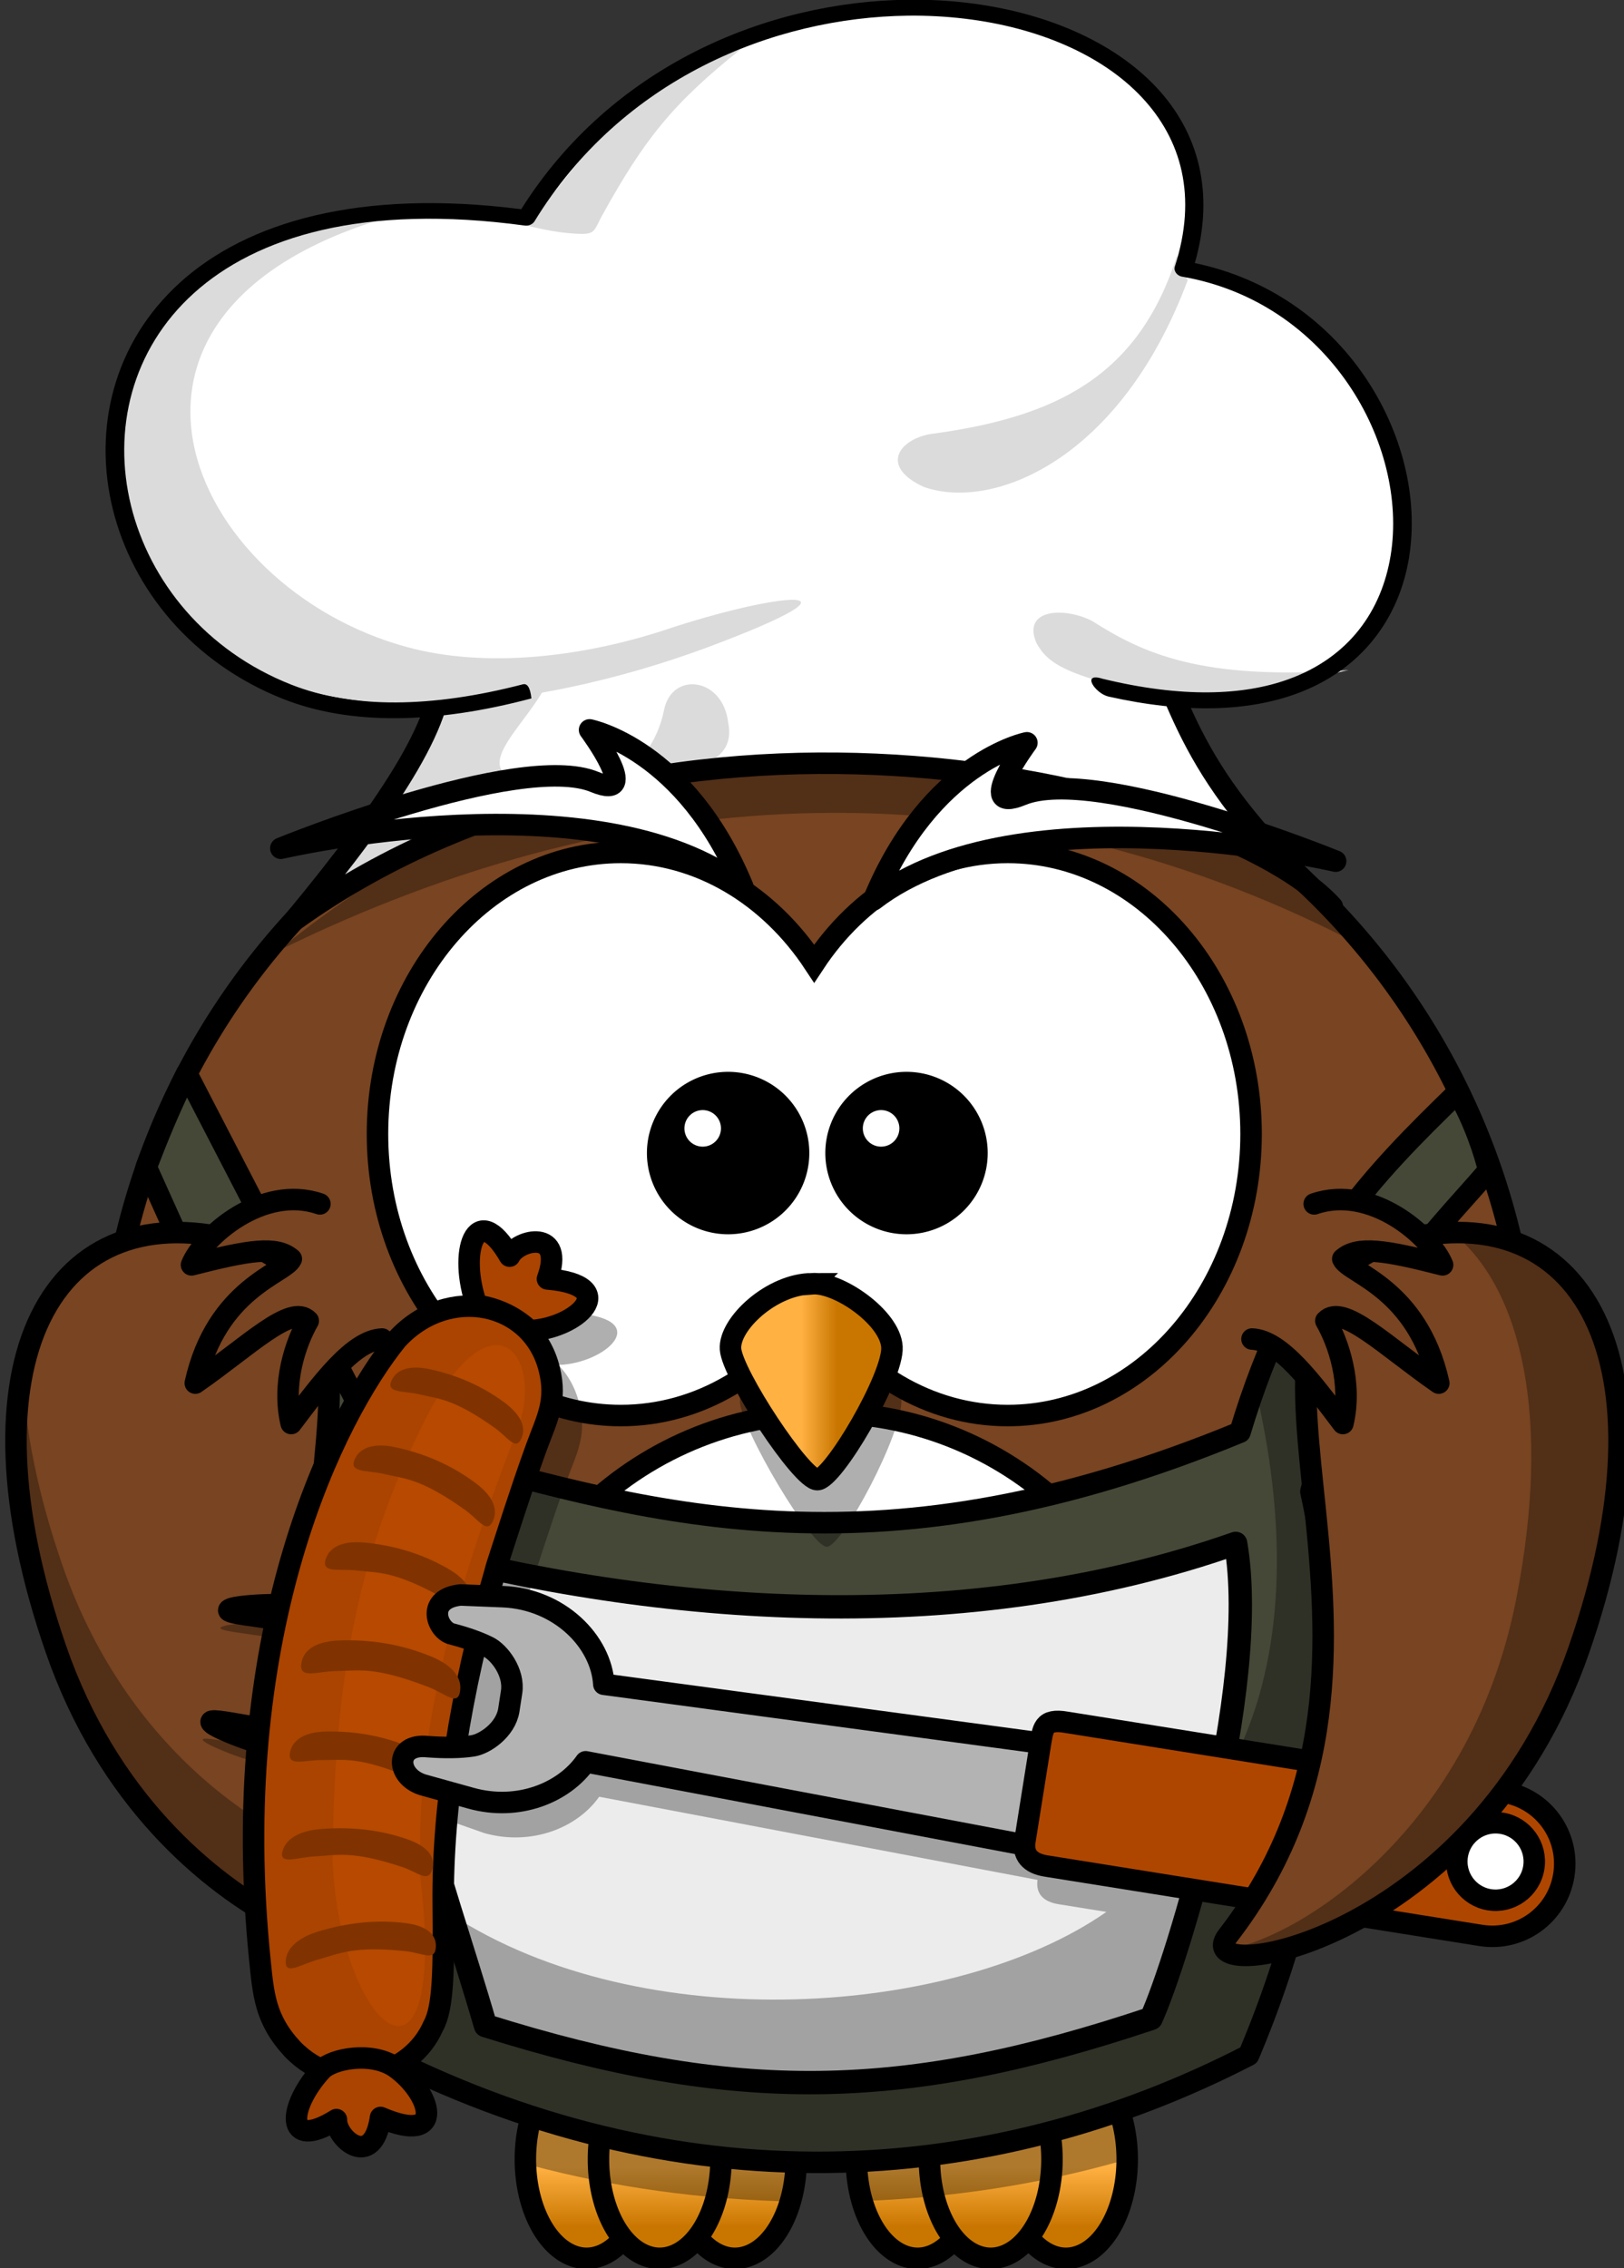 <?xml version="1.0" encoding="UTF-8" standalone="no"?>
<!-- Created with Inkscape (http://www.inkscape.org/) -->
<svg
    xmlns:inkscape="http://www.inkscape.org/namespaces/inkscape"
    xmlns:rdf="http://www.w3.org/1999/02/22-rdf-syntax-ns#"
    xmlns="http://www.w3.org/2000/svg"
    xmlns:sodipodi="http://sodipodi.sourceforge.net/DTD/sodipodi-0.dtd"
    xmlns:cc="http://creativecommons.org/ns#"
    xmlns:xlink="http://www.w3.org/1999/xlink"
    xmlns:dc="http://purl.org/dc/elements/1.1/"
    xmlns:svg="http://www.w3.org/2000/svg"
    xmlns:ns1="http://sozi.baierouge.fr"
    id="svg2"
    sodipodi:docname="alojzy_grill.svg"
    viewBox="0 0 358.14 499.99"
    version="1.0"
    inkscape:version="0.48.2 r9819"
  >
  <rect x="0" y="0" width="358.14" height="499.99" fill="#333333" stroke="none"/>
  <sodipodi:namedview
      id="namedview40"
      fit-margin-left="0"
      inkscape:zoom="1.4142136"
      borderopacity="1"
      inkscape:current-layer="svg2"
      inkscape:cx="262.11844"
      inkscape:guide-bbox="true"
      inkscape:window-maximized="1"
      inkscape:snap-bbox="false"
      showgrid="false"
      fit-margin-right="0"
      showguides="true"
      bordercolor="#666666"
      inkscape:window-x="0"
      guidetolerance="10"
      objecttolerance="10"
      inkscape:window-width="2560"
      inkscape:window-y="0"
      fit-margin-bottom="0"
      inkscape:snap-page="false"
      inkscape:pageopacity="0"
      inkscape:pageshadow="2"
      pagecolor="#ffffff"
      gridtolerance="10"
      inkscape:cy="145.74011"
      inkscape:window-height="1387"
      fit-margin-top="0"
    >
    <inkscape:grid
        id="grid3661"
        enabled="true"
        visible="true"
        snapvisiblegridlinesonly="true"
        type="xygrid"
        empspacing="5"
    />
  </sodipodi:namedview
  >
  <defs
      id="defs4"
    >
    <linearGradient
        id="linearGradient4098-670-3-7"
      >
      <stop
          id="stop4100-4-7-4"
          style="stop-color:rgb(255, 177, 66)"
          offset="0"
      />
      <stop
          id="stop4104-84-4-0"
          style="stop-color:rgb(200, 118, 0)"
          offset="1"
      />
    </linearGradient
    >
    <linearGradient
        id="linearGradient7617"
        y2="362.28"
        xlink:href="#linearGradient4098-670-3-7"
        gradientUnits="userSpaceOnUse"
        x2="219.61"
        gradientTransform="matrix(1.781 0 0 1.706 2086.4 -223.2)"
        y1="354.02"
        x1="219.61"
        inkscape:collect="always"
    />
    <linearGradient
        id="linearGradient7619"
        y2="362.28"
        xlink:href="#linearGradient4098-670-3-7"
        gradientUnits="userSpaceOnUse"
        x2="238.98"
        gradientTransform="matrix(1.781 0 0 1.706 2051.9 -223.2)"
        y1="354.02"
        x1="238.98"
        inkscape:collect="always"
    />
    <linearGradient
        id="linearGradient7621"
        y2="362.28"
        xlink:href="#linearGradient4098-670-3-7"
        gradientUnits="userSpaceOnUse"
        x2="229.44"
        gradientTransform="matrix(1.781 0 0 1.706 2068.9 -223.2)"
        y1="354.02"
        x1="229.44"
        inkscape:collect="always"
    />
    <linearGradient
        id="linearGradient7623"
        y2="362.28"
        xlink:href="#linearGradient4098-670-3-7"
        gradientUnits="userSpaceOnUse"
        x2="176.39"
        gradientTransform="matrix(1.781 0 0 1.706 2163.4 -223.2)"
        y1="354.02"
        x1="176.39"
        inkscape:collect="always"
    />
    <linearGradient
        id="linearGradient7625"
        y2="362.28"
        xlink:href="#linearGradient4098-670-3-7"
        gradientUnits="userSpaceOnUse"
        x2="195.75"
        gradientTransform="matrix(1.781 0 0 1.706 2128.9 -223.2)"
        y1="354.02"
        x1="195.75"
        inkscape:collect="always"
    />
    <linearGradient
        id="linearGradient7627"
        y2="362.28"
        xlink:href="#linearGradient4098-670-3-7"
        gradientUnits="userSpaceOnUse"
        x2="186.21"
        gradientTransform="matrix(1.781 0 0 1.706 2145.9 -223.2)"
        y1="354.02"
        x1="186.21"
        inkscape:collect="always"
    />
    <linearGradient
        id="linearGradient7629"
        y2="537.41"
        xlink:href="#linearGradient4098-670-3-7"
        gradientUnits="userSpaceOnUse"
        x2="359.47"
        gradientTransform="matrix(.641 0 0 .778 2246.8 -213.78)"
        y1="537.41"
        x1="346.24"
        inkscape:collect="always"
    />
  </defs
  >
  <g
      id="g5982"
      transform="matrix(.948 0 0 .948 -2163.7 116.66)"
    >
    <path
        id="path3226-1-1-5"
        style="stroke-linejoin:round;stroke:#000000;stroke-linecap:round;stroke-width:5;fill:url(#linearGradient7617)"
        d="m2467.6 379.05a14.25 23.024 0 0 1 -28.5 0 14.25 23.024 0 1 1 28.5 0z"
        inkscape:export-ydpi="49.299999"
        inkscape:export-filename="/home/bocian/Pulpit/nowy katalog/path2413-5-1-1.png"
        inkscape:connector-curvature="0"
        inkscape:export-xdpi="49.299999"
    />
    <path
        id="path3228-9-7-17"
        style="stroke-linejoin:round;stroke:#000000;stroke-linecap:round;stroke-width:5;fill:url(#linearGradient7619)"
        d="m2433.1 379.05a14.25 23.024 0 0 1 -28.5 0 14.25 23.024 0 1 1 28.5 0z"
        inkscape:export-ydpi="49.299999"
        inkscape:export-filename="/home/bocian/Pulpit/nowy katalog/path2413-5-1-1.png"
        inkscape:connector-curvature="0"
        inkscape:export-xdpi="49.299999"
    />
    <path
        id="path3230-9-5-1"
        style="stroke-linejoin:round;stroke:#000000;stroke-linecap:round;stroke-width:5;fill:url(#linearGradient7621)"
        d="m2450.1 379.05a14.25 23.024 0 0 1 -28.5 0 14.25 23.024 0 1 1 28.5 0z"
        inkscape:export-ydpi="49.299999"
        inkscape:export-filename="/home/bocian/Pulpit/nowy katalog/path2413-5-1-1.png"
        inkscape:connector-curvature="0"
        inkscape:export-xdpi="49.299999"
    />
    <path
        id="path3224-60-6-15"
        style="stroke-linejoin:round;stroke:#000000;stroke-linecap:round;stroke-width:5;fill:url(#linearGradient7623)"
        d="m2544.6 379.05a14.25 23.024 0 0 1 -28.5 0 14.25 23.024 0 1 1 28.5 0z"
        inkscape:export-ydpi="49.299999"
        inkscape:export-filename="/home/bocian/Pulpit/nowy katalog/path2413-5-1-1.png"
        inkscape:connector-curvature="0"
        inkscape:export-xdpi="49.299999"
    />
    <path
        id="path3220-6-5-2"
        style="stroke-linejoin:round;stroke:#000000;stroke-linecap:round;stroke-width:5;fill:url(#linearGradient7625)"
        d="m2510.1 379.05a14.25 23.024 0 0 1 -28.5 0 14.25 23.024 0 1 1 28.5 0z"
        inkscape:export-ydpi="49.299999"
        inkscape:export-filename="/home/bocian/Pulpit/nowy katalog/path2413-5-1-1.png"
        inkscape:connector-curvature="0"
        inkscape:export-xdpi="49.299999"
    />
    <path
        id="path3222-4-4-7"
        style="stroke-linejoin:round;stroke:#000000;stroke-linecap:round;stroke-width:5;fill:url(#linearGradient7627)"
        d="m2527.1 379.05a14.25 23.024 0 0 1 -28.5 0 14.25 23.024 0 1 1 28.5 0z"
        inkscape:export-ydpi="49.299999"
        inkscape:export-filename="/home/bocian/Pulpit/nowy katalog/path2413-5-1-1.png"
        inkscape:connector-curvature="0"
        inkscape:export-xdpi="49.299999"
    />
    <path
        id="path3250-99-2-6"
        style="fill:#000000;fill-opacity:.314"
        d="m2418.9 356.02c-5.806 0-10.78 5.63-13 13.688 18.971 5.074 39.814 8.034 61.719 8.438-0.298-12.285-6.543-22.125-14.219-22.125-3.301 0-6.333 1.827-8.75 4.875-2.417-3.047-5.449-4.875-8.75-4.875-3.186 0-6.126 1.705-8.5 4.562-2.374-2.858-5.314-4.562-8.5-4.562zm77 0c-7.656 0-13.891 9.79-14.219 22.031 21.881-0.704 42.616-3.984 61.438-9.344-2.347-7.516-7.157-12.688-12.719-12.688-3.301 0-6.333 1.827-8.75 4.875-2.417-3.047-5.449-4.875-8.75-4.875-3.186 0-6.126 1.705-8.5 4.562-2.374-2.858-5.314-4.562-8.5-4.562z"
        inkscape:export-ydpi="49.299999"
        inkscape:export-filename="/home/bocian/Pulpit/nowy katalog/path2413-5-1-1.png"
        inkscape:connector-curvature="0"
        inkscape:export-xdpi="49.299999"
    />
    <path
        id="path2385-0-2-1"
        style="stroke:#000000;stroke-linecap:round;stroke-width:5;fill:#784421"
        d="m2638.3 202.96a165.56 165.56 0 0 1 -331.13 0 165.56 165.56 0 1 1 331.13 0z"
        inkscape:export-ydpi="49.299999"
        inkscape:export-filename="/home/bocian/Pulpit/nowy katalog/path2413-5-1-1.png"
        inkscape:connector-curvature="0"
        inkscape:export-xdpi="49.299999"
    />
    <path
        id="path3250-99-2-6-0"
        style="fill:#000000;fill-opacity:.314"
        d="m2409.4 360.68c-5.806 0-1.227 11.722-3.447 19.78 18.971 5.074 39.814 8.034 61.719 8.438-0.298-12.285-6.543-22.125-14.219-22.125-3.301 0-6.333 1.827-8.75 4.875-2.417-3.047-5.449-4.875-8.75-4.875-3.186 0-6.126 1.705-8.5 4.562-2.374-2.858-14.868-10.654-18.053-10.654zm86.553 6.092c-7.656 0-13.891 9.79-14.219 22.031 21.881-0.704 42.616-3.984 61.438-9.344-2.347-7.516 5.581-16.841 0.019-16.841-3.301 0-19.071 5.981-21.488 9.029-2.417-3.047-5.449-4.875-8.75-4.875-3.186 0-6.126 1.705-8.5 4.562-2.374-2.858-5.314-4.562-8.5-4.562z"
        inkscape:export-ydpi="49.299999"
        sodipodi:nodetypes="cccscscccccscscc"
        inkscape:export-filename="/home/bocian/Pulpit/nowy katalog/path2413-5-1-1.png"
        inkscape:connector-curvature="0"
        inkscape:export-xdpi="49.299999"
    />
    <path
        id="path3167-8-1-4"
        style="stroke-linejoin:round;stroke:#000000;stroke-linecap:round;stroke-width:5;fill:#ffffff"
        d="m2554.6 285.74c-26.5-4.924-2.247 21.631-6.311 31.233-16.063-7.898-9.943 18.25-17.207 25.514-13.764-0.736-15.912 13.143-25.514 17.207-11.602-6.437-20.156 6.311-31.233 6.311-11.076 0-17.631-12.247-31.233-6.311-9.602-4.063-11.75-17.443-25.514-17.207-7.264-7.264-6.143-34.912-17.207-25.514-4.063-9.602 14.689-38.156-6.311-31.233 0-11.076 22.247-31.631 6.311-31.233 4.063-9.601 24.443-16.75 17.207-25.514 14.528-14.528 34.594-23.517 56.746-23.517 22.153 0 42.219 8.989 56.746 23.517-10.736 5.264 13.143 15.912 17.207 25.514-17.937-0.898 6.311 20.156 6.311 31.233z"
        inkscape:export-ydpi="49.299999"
        inkscape:export-filename="/home/bocian/Pulpit/nowy katalog/path2413-5-1-1.png"
        inkscape:connector-curvature="0"
        inkscape:export-xdpi="49.299999"
    />
    <path
        id="rect12168-7-6"
        style="stroke-linejoin:round;stroke:#000000;stroke-linecap:round;stroke-width:5;fill:#454837"
        d="m2316.4 148.33c2.697-7.003 5.389-13.674 9.415-21.772l38.991 75.323c5.913 10.186 7.75 9.368 18.294 12.994 52.971 14.866 104.57 29.37 187.74-4.898 12.43-41.333 31.087-59.992 50.622-78.995 3.893 6.63 6.416 14.53 7.223 18.096-15.107 17.57-30.258 30.096-41.358 74.708 5.779 25.986 9.854 73.535-14.471 131.06-60.652 31.304-132.81 35.542-203.8-1.298-14.353-38.192-26.82-100.77-23.472-140.44z"
        inkscape:export-ydpi="49.299999"
        sodipodi:nodetypes="cccccccccccc"
        inkscape:export-filename="/home/bocian/Pulpit/nowy katalog/path2413-5-1-1.png"
        inkscape:connector-curvature="0"
        inkscape:export-xdpi="49.299999"
    />
    <path
        id="rect5979"
        inkscape:connector-curvature="0"
        sodipodi:nodetypes="ccc"
        style="fill-opacity:.314;fill:#000000"
        d="m2596.2 95.356c-61.798-72.302-169.73-61.825-249.26 2.741 83.198-40.943 168.67-43.771 249.26-2.741z"
    />
    <path
        id="path2387-7-7-2"
        style="stroke:#000000;stroke-linecap:round;stroke-width:5;fill:#ffffff"
        d="m2426.8 75.161c-31.234 0-56.603 29.331-56.603 65.472 0 36.14 25.369 65.472 56.603 65.472 18.356 0 34.644-10.141 44.985-25.83 10.34 15.7 26.664 25.83 45.027 25.83 31.234 0 56.603-29.332 56.603-65.472s-25.369-65.472-56.603-65.472c-18.361 0-34.687 10.133-45.027 25.83-10.341-15.685-26.631-25.83-44.985-25.83z"
        inkscape:export-ydpi="49.299999"
        inkscape:export-filename="/home/bocian/Pulpit/nowy katalog/path2413-5-1-1.png"
        inkscape:connector-curvature="0"
        inkscape:export-xdpi="49.299999"
    />
    <g
        id="g3725-1-5-2"
        inkscape:export-ydpi="49.299999"
        inkscape:export-xdpi="49.299999"
        inkscape:export-filename="/home/bocian/Pulpit/nowy katalog/path2413-5-1-1.png"
        transform="translate(2283.6 34.897)"
      >
      <path
          id="path2411-5-7-1"
          style="stroke:#000000;stroke-linecap:round;stroke-width:5;fill:#000000"
          inkscape:connector-curvature="0"
          d="m184.55 110.17a16.387 16.387 0 1 1 -32.774 0 16.387 16.387 0 1 1 32.774 0z"
      />
      <path
          id="path3341-0-8-6"
          style="fill:#ffffff"
          inkscape:connector-curvature="0"
          d="m166.5 104.43a4.25 4.25 0 0 1 -8.5 0 4.25 4.25 0 1 1 8.5 0z"
      />
    </g
    >
    <g
        id="g3729-9-5-8"
        inkscape:export-ydpi="49.299999"
        inkscape:export-xdpi="49.299999"
        inkscape:export-filename="/home/bocian/Pulpit/nowy katalog/path2413-5-1-1.png"
        transform="translate(2283.6 34.897)"
      >
      <path
          id="path3301-0-9-5"
          style="stroke:#000000;stroke-linecap:round;stroke-width:5;fill:#000000"
          inkscape:connector-curvature="0"
          d="m226.05 110.17a16.387 16.387 0 1 1 -32.774 0 16.387 16.387 0 1 1 32.774 0z"
      />
      <path
          id="path3343-40-2-7"
          style="fill:#ffffff"
          inkscape:connector-curvature="0"
          d="m208 104.43a4.25 4.25 0 0 1 -8.5 0 4.25 4.25 0 1 1 8.5 0z"
      />
    </g
    >
    <g
        id="g3923-8-7-1"
        inkscape:export-ydpi="49.299999"
        inkscape:export-xdpi="49.299999"
        inkscape:export-filename="/home/bocian/Pulpit/nowy katalog/path2413-5-1-1.png"
        transform="translate(2283.6 34.897)"
      >
      <path
          id="path3169-9-9-8"
          style="fill-rule:evenodd;stroke:#000000;stroke-width:5;fill:#784421"
          inkscape:connector-curvature="0"
          d="m55.736 131.04c48.111 17.3-14.163 94.143 37.819 161.19 9.608 12.393-57.868 2.091-81.723-66.585-23.198-66.77-1.132-107.53 43.904-94.6z"
      />
      <path
          id="path3205-6-7-9"
          style="fill-rule:evenodd;fill:#000000;fill-opacity:.314"
          inkscape:connector-curvature="0"
          d="m4.062 160.84c-3.452 16.506-1.298 38.673 7.781 64.812 23.855 68.676 91.327 78.987 81.719 66.594-4.108-5.3-7.52-10.67-10.312-16.06-18.952-4.54-54.048-24.38-69.906-70.03-5.88-16.93-8.854-32.18-9.281-45.32zm71.281 6.344c-0.883 8.536-1.856 17.612-2.281 27.125 0.993-9.791 2.079-18.941 2.281-27.125z"
      />
    </g
    >
    <path
        id="path3193-71-2-2"
        style="stroke-linejoin:round;fill-rule:evenodd;stroke:#000000;stroke-linecap:round;stroke-width:5;fill:#784421"
        d="m2356.8 156.89c-13.389-4.609-27.221 7.584-29.865 14.18 13.512-3.452 19.72-4.426 23.218-1.381-1.507 3.371-17.408 6.742-22.337 28.871 12.429-8.617 22.304-18.576 26.272-14.483-2.881 5.034-6.199 14.497-3.963 23.881 7.141-9.425 14.439-19.378 21.142-19.648"
        inkscape:export-ydpi="49.299999"
        inkscape:export-filename="/home/bocian/Pulpit/nowy katalog/path2413-5-1-1.png"
        inkscape:connector-curvature="0"
        inkscape:export-xdpi="49.299999"
    />
    <path
        id="rect12171-1-7"
        style="stroke-linejoin:round;stroke:#000000;stroke-linecap:round;stroke-width:5.433;fill:#ececec"
        d="m2375.1 236.39c61.43 16.45 132.07 21.463 194.73-0.554 5.864 34.054-13.699 97.43-19.66 110.47-57.573 19.271-96.706 19.914-154.85 1.661-9.968-34.556-27.196-76.932-20.214-111.58z"
        inkscape:export-ydpi="49.299999"
        sodipodi:nodetypes="ccccc"
        inkscape:export-filename="/home/bocian/Pulpit/nowy katalog/path2413-5-1-1.png"
        inkscape:connector-curvature="0"
        inkscape:export-xdpi="49.299999"
    />
    <path
        id="rect10732-5-3-4-0-5-10-6-1"
        inkscape:connector-curvature="0"
        sodipodi:nodetypes="ccccccccccssccccccsssscccccccccscccccccccc"
        style="fill-opacity:.314;fill:#000000"
        d="m2401.7 171.18c-3.497 0.166-4.548 8.795-1.5 17.25 1.893 0.286 3.801 0.824 5.688 1.625-7.573-3.046-17.25-1.302-24.219 6.312-14.582 18.014-39.069 67.037-32.187 141.5 0.069 0.749 0.143 1.496 0.219 2.25 71.294 49.395 141.95 54.477 225.75 14.094-0.066-2.729 1.662-12.724 4.25-26.281l6.5-33.125c9.564-48.241 21.357-107.91 16.594-107.91-6.718 2.275-27.394-13.782-23.5-1.38 1.456 4.638-6.333 8.201-5.142 13.128 7.415 30.657 8.763 65.882-7.702 92.971l-11.719-1.875-21.25-3.406c-4.989-0.891-5.466 1.112-5.969 4.094l-101.53-13.688c-0.582-9.853-10.116-19.655-23.156-20.344 0.524-1.913 1.032-3.834 1.594-5.75 0.154-0.526 0.268-1.045 0.438-1.563 2.506-7.665 5.487-17.202 8.781-26.344 0.171-0.475 0.359-0.934 0.531-1.406 2.394-6.53 4.804-10.618 2.969-18-1.164-4.785-3.769-8.5-7.156-11 0.847 0.593 1.687 1.232 2.5 2 10.812-0.402 21.892-10.459 4.156-12 4.276-11.776-6.885-9.252-8.812-5.312-2.44-4.235-4.536-5.919-6.125-5.844zm-1.938 97.25c2.46 1.645 5.432 5.867 4.781 10.094l-0.656 4.219c-0.746 4.594-5.598 7.886-8.406 8.312-0.049 0.01-0.107-0.01-0.156 0 1.144-7.37 2.643-14.939 4.438-22.625zm22 26.312 101.97 19.344c-0.444 3.244 1.393 5.088 4.937 5.656l11.094 1.781c-34.84 24.327-107.79 29.738-152.6 0.499 0.074-6.645 0.529-13.738 1.344-21.125l6.574 2.313c10.974 3.065 21.642-1.269 26.688-8.469z"
    />
    <g
        id="g12460-9"
        inkscape:export-ydpi="49.299999"
        inkscape:export-xdpi="49.299999"
        inkscape:export-filename="/home/bocian/Pulpit/nowy katalog/path2413-5-1-1.png"
        transform="translate(-30.173 -989.15)"
      >
      <path
          id="rect7670-0-6-1-2-0-9-6-5"
          sodipodi:nodetypes="ccccc"
          style="fill:#ffffff"
          inkscape:connector-curvature="0"
          d="m2438.9 1022.8 128.67-22.113c13.22 27.846 34.539 54.577 45.204 68.969-68.687-41.434-172.66-32.366-224.98 6.883 5.396-22.619 24.67-43.533 51.103-53.739z"
      />
      <path
          id="rect7737-76-2-2-0-8-1-2-5-4"
          style="fill:#dbdbdb"
          sodipodi:nodetypes="cccccccccc"
          inkscape:connector-curvature="0"
          d="m2432.9 1027c-2.22-13.554 3.886-25.437 7.326-12.063 9.274 15.039-40.608 37.532 16.156 33.23-1.601-1.893-9.224 1.04-9.254 1.037 2.039 0.788 16.705-1.949 19.939-18.178 1.9-8.852 13.689-7.444 14.89 3.144 2.412 11.752-14.707 11.393-21.216 12.694-17.055-0.462-61.262 15.81-74.638 29.417 2.172-17.347 32.436-29.488 29.352-54.011z"
      />
      <path
          id="rect7670-0-4-4-6-4-0-2-0-3"
          sodipodi:nodetypes="ccccc"
          style="stroke-linejoin:round;stroke:#000000;stroke-linecap:round;stroke-width:5;fill:none"
          inkscape:connector-curvature="0"
          d="m2414.9 1020 161.78-13.07c11.082 22.996 11.453 39.168 45.814 70.002-25.504-28.214-153.78-59.71-241.46 3.152 23.192-28.01 36.058-48.113 33.87-60.084z"
      />
      <path
          id="rect7673-0-8-6-7-1-3-0-1"
          sodipodi:nodetypes="ccccc"
          style="fill:#ffffff"
          inkscape:connector-curvature="0"
          d="m2433.3 916.73c50.135-77.575 178.66-52.776 153.82 11.182 72.641 16.226 75.917 140.31-50.099 90.251-21.267 7.449-42.423 15.132-74.571-0.23-116.81 51.138-161.89-117.55-29.151-101.2z"
      />
      <path
          id="rect7737-9-3-9-2-2-3-1-3-2"
          style="fill:#dbdbdb"
          sodipodi:nodetypes="ccccc"
          inkscape:connector-curvature="0"
          d="m2484.8 877.6c-15.78 12.592-22.408 20.931-32.236 38.715-1.94 3.639-1.549 4.351-5.853 4.131-5.547-0.291-9.462-1.473-11.988-1.946 13.787-14.147 20.582-32.121 50.078-40.901z"
      />
      <path
          id="rect7737-7-9-2-5-4-7-8-4-3"
          style="fill:#dbdbdb"
          sodipodi:nodetypes="ccscccc"
          inkscape:connector-curvature="0"
          d="m2341 957.83c3.037-19.526 28.995-44.633 65.07-42.138-79.864 21.354-50.01 87.058 1.287 100.9 18.32 4.942 40.658 2.291 59.978-4.044 25.92-8.681 50.686-11.253 9.979 4.007-40.547 15.083-96.816 22.61-122.55-6.843-15.469-11.3-15.206-36.804-13.768-51.878z"
      />
      <path
          id="rect7737-4-5-5-8-0-7-3-6-3"
          style="fill:#dbdbdb"
          sodipodi:nodetypes="ccccc"
          inkscape:connector-curvature="0"
          d="m2553.7 1015.7c-3.522-8.027 6.393-8.527 12.866-5.237 11.644 7.387 25.139 13.973 59.707 11.444l-32.477 7.565c-34.188-5.091-37.516-9.44-40.096-13.772z"
      />
      <path
          id="rect7737-4-5-5-8-0-2-2-4-6-4"
          style="fill:#dbdbdb"
          d="m2527.5 979.33c-10.109-4.569-6.173-10.877 1.435-12.301 29.444-3.897 48.457-13.483 57.402-41.421l2.503 5.654c-15.552 41.694-45.21 53.727-61.34 48.068z"
          inkscape:transform-center-x="26.494279"
          inkscape:transform-center-y="1.6869789"
          inkscape:connector-curvature="0"
          sodipodi:nodetypes="ccccc"
      />
      <path
          id="rect7673-0-9-1-6-6-6-2-0-1"
          sodipodi:nodetypes="scsssccsssccsssccscsccccscsss"
          style="block-progression:tb;text-indent:0;color:#000000;text-transform:none;fill:#000000"
          inkscape:connector-curvature="0"
          d="m2523.7 866.03c-32.6 0.4-68.868 15.314-89.895 48.713-37.691-4.809-63.821 3.03-79.284 16.971-15.673 14.13-20.3 34.2-15.727 52.764 4.573 18.564 18.367 35.767 39.71 44.175 15.49 6.102 35.24 5.808 57.678-0.157-0.312-2.835-1.102-3.529-2.043-3.264-21.175 5.489-39.532 5.693-53.822 0.064-19.945-7.857-32.951-24.035-37.274-41.582-4.323-17.547 0.064-36.334 14.617-49.453 14.552-13.12 39.402-20.815 76.956-15.72 0.893 0.126 1.855-0.285 2.274-0.972 20.19-33.033 55.47-47.461 86.89-47.833 4.489-0.053 8.879 0.187 13.156 0.695 17.104 2.029 31.996 8.441 41.225 18.267 9.229 9.827 12.982 23.046 7.688 39.405-0.319 0.983 0.507 2.123 1.678 2.315 16.989 2.939 30.136 12.592 38.573 24.842 8.437 12.251 12.059 27.082 9.961 39.984-2.098 12.903-9.713 23.745-23.848 28.825-10.43 3.748-24.665 4.353-43.129-0.133-5.13-1.622-1.776 3.419 1.333 4.129 18.004 4.035 32.416 3.404 43.474-0.57 15.672-5.632 24.193-17.889 26.446-31.742 2.252-13.853-1.568-29.419-10.503-42.392-8.577-12.455-22.022-22.493-39.331-26.093 4.739-16.503 0.751-30.548-8.96-40.887-10.072-10.724-26.02-17.498-44.014-19.633-4.498-0.534-9.121-0.776-13.832-0.718z"
      />
    </g
    >
    <path
        id="path3285-2-6-1"
        style="stroke-linejoin:round;fill-rule:evenodd;stroke:#000000;stroke-width:5;fill:#ffffff"
        d="m2455.2 83.179c-13.276-32.16-35.666-36.513-35.666-36.513s12.453 16.775 1.174 12.109c-17.465-7.226-72.997 15.418-72.997 15.418s73.574-17.126 107.49 8.986z"
        inkscape:export-ydpi="49.299999"
        inkscape:export-filename="/home/bocian/Pulpit/nowy katalog/path2413-5-1-1.png"
        inkscape:connector-curvature="0"
        inkscape:export-xdpi="49.299999"
    />
    <path
        id="path3283-2-1-3"
        style="stroke-linejoin:round;fill-rule:evenodd;stroke:#000000;stroke-width:5;fill:#ffffff"
        d="m2485.6 86.179c13.276-32.16 35.666-36.513 35.666-36.513s-12.453 16.775-1.174 12.109c17.465-7.226 72.997 15.418 72.997 15.418s-73.574-17.126-107.49 8.986z"
        inkscape:export-ydpi="49.299999"
        inkscape:export-filename="/home/bocian/Pulpit/nowy katalog/path2413-5-1-1.png"
        inkscape:connector-curvature="0"
        inkscape:export-xdpi="49.299999"
    />
    <path
        id="path3407-7-2-3"
        style="fill-rule:evenodd;fill:#000000;fill-opacity:.314"
        d="m2473.5 186.07c-9.288 0-19.384 10.327-18.98 16.85 0.404 6.522 16.557 33.699 20.191 33.699 3.634 0 17.768-26.633 17.364-34.243-0.404-7.61-12.519-16.85-18.576-16.306z"
        inkscape:export-ydpi="49.299999"
        inkscape:export-filename="/home/bocian/Pulpit/nowy katalog/path2413-5-1-1.png"
        inkscape:connector-curvature="0"
        inkscape:export-xdpi="49.299999"
    />
    <path
        id="path2391-3-4-2"
        style="fill-rule:evenodd;stroke:#000000;stroke-width:5;fill:url(#linearGradient7629)"
        d="m2471.3 175.46c-9.288 0-19.384 9.306-18.98 15.184 0.404 5.878 16.557 30.368 20.191 30.368 3.634 0 17.768-24 17.364-30.857-0.404-6.857-12.519-15.184-18.576-14.694z"
        inkscape:export-ydpi="49.299999"
        inkscape:export-filename="/home/bocian/Pulpit/nowy katalog/path2413-5-1-1.png"
        inkscape:connector-curvature="0"
        inkscape:export-xdpi="49.299999"
    />
    <path
        id="rect10732-5-3-4-7-6-5-8-4-3"
        d="m2335.3 254.86c-0.885 0.17-1.473 0.366-1.604 0.595-0.446 0.769 6.704 1.394 11.34 2.212 2.364 0.417 4.846 0.803 7.383 1.159 0.336-1.435 0.675-2.847 1.031-4.239l-8.406-0.358c-1.956-0.081-7.086 0.137-9.744 0.631zm-5.488 26.417c-0.184 0.035-0.27 0.098-0.247 0.206 0.216 1.031 7.925 3.943 10.439 4.645l7.565 2.11c0.143-1.431 0.296-2.823 0.461-4.225-2.385-0.416-4.713-0.828-6.966-1.143-4.079-0.571-9.97-1.859-11.253-1.593z"
        sodipodi:nodetypes="cccccccscccccs"
        style="fill-opacity:.314;fill:#000000"
        inkscape:connector-curvature="0"
    />
    <g
        id="g11320-6-25-87"
        inkscape:export-ydpi="49.299999"
        inkscape:export-xdpi="49.299999"
        inkscape:export-filename="/home/bocian/Pulpit/nowy katalog/path2413-5-1-1.png"
        transform="matrix(.982 -.189 .189 .982 82.89 513.45)"
      >
      <path
          id="rect10732-5-3-4-7-6-5-8-4"
          sodipodi:nodetypes="cccccccscccccs"
          style="stroke-linejoin:round;stroke:#000000;stroke-linecap:round;stroke-width:5;fill:#b3b3b3"
          inkscape:connector-curvature="0"
          d="m2263.3 168.08c-0.901 0-1.516 0.082-1.687 0.281-0.583 0.671 6.321 2.634 10.719 4.312 2.243 0.856 4.608 1.703 7.031 2.531 0.601-1.345 1.2-2.669 1.812-3.969l-8.187-1.938c-1.906-0.448-6.985-1.202-9.688-1.219zm-10.375 24.906c-0.187-0-0.284 0.045-0.281 0.156 0.018 1.053 7.039 5.367 9.375 6.531l7.031 3.5c0.41-1.379 0.824-2.717 1.25-4.062-2.263-0.859-4.472-1.703-6.625-2.438-3.898-1.33-9.44-3.707-10.75-3.688z"
      />
      <path
          id="rect10492-2-8-5-9-9-2"
          sodipodi:nodetypes="cccscsscccsc"
          style="stroke-linejoin:round;stroke:#000000;stroke-linecap:round;stroke-width:5;fill:#aa4400"
          inkscape:connector-curvature="0"
          d="m2311.9 113.97c14.132-10.518 32.701-2.829 33.5 13.523 0.409 7.595-2.719 11.149-6.303 17.109-0.259 0.431-0.517 0.864-0.774 1.298-4.96 8.356-9.699 17.139-13.606 24.193-0.264 0.476-0.472 0.983-0.723 1.471-13.076 25.424-22.324 51.475-26.285 73.132-2.825 15.446-4.551 23.938-7.686 27.638-7.126 10.434-24.46 12.385-33.142-0.892-5.029-8.049-4.263-13.849-3.503-22.341 0.068-0.755 0.139-1.506 0.212-2.255 7.295-74.424 40.59-117.94 58.31-132.88z"
      />
      <path
          id="rect10516-3-22-1-5-7-9-5-77"
          sodipodi:nodetypes="ccccc"
          style="fill:#b74900"
          inkscape:connector-curvature="0"
          d="m2335.4 140c-31.812 50.408-38.18 76.482-41.765 97.737-4.025 55.98-25.077 32.457-19.393-7.351 8.118-40.827 19.426-70.599 42.695-99.534 20.07-23.403 27.668-5.642 18.463 9.148z"
      />
      <path
          id="rect10495-9-7-2-1-0-0-93"
          sodipodi:nodetypes="ccccc"
          style="stroke-linejoin:round;stroke:#000000;stroke-linecap:round;stroke-width:5;fill:#aa4400"
          inkscape:connector-curvature="0"
          d="m2263.8 289.44c-0.992 4.272 6.054 13.284 10.174 1.452 14.042 9.537 12.677-3.481 5.472-10.9-4.783-4.687-13.935-4.603-16.814-2.579-9.349 6.909-12.32 17.178 1.169 12.027z"
      />
      <path
          id="rect10495-5-2-3-7-6-1"
          sodipodi:nodetypes="ccccc"
          style="stroke-linejoin:round;stroke:#000000;stroke-linecap:round;stroke-width:5;fill:#aa4400"
          inkscape:connector-curvature="0"
          d="m2341.3 99.895c2.637-3.505 14.069-3.894 7.648 6.864 17.126 4.861 4.352 12.672-6.341 11.026-3.066-4.26-6.968-6.706-10.954-8.116-2.033-12.913 4.537-24.557 9.647-9.774z"
      />
      <path
          id="rect10516-1-2-3-6-0-9"
          sodipodi:nodetypes="sssssss"
          style="fill:#803300"
          inkscape:connector-curvature="0"
          d="m2336 142.01c-1.895 2.717-2.954-0.75-5.606-3.526-8.265-8.647-11.559-9.069-15.757-10.988-3.492-1.596-7.657-1.685-5.763-4.402 1.895-2.717 5.569-2.437 9.105-0.94 5.902 2.498 11.225 6.036 15.757 10.988 2.592 2.832 4.159 6.151 2.264 8.868z"
      />
      <path
          id="rect10516-3-7-7-3-3-8-86"
          sodipodi:nodetypes="sssssss"
          style="fill:#803300"
          inkscape:connector-curvature="0"
          d="m2325.9 159.57c-2.023 2.893-3.148-0.796-5.974-3.747-8.804-9.193-12.316-9.639-16.791-11.677-3.722-1.695-8.163-1.786-6.14-4.679s5.94-2.598 9.708-1.009c6.291 2.653 11.962 6.413 16.791 11.677 2.761 3.011 4.429 6.541 2.406 9.434z"
      />
      <path
          id="rect10516-3-2-41-0-8-7-3-5"
          sodipodi:nodetypes="sssssss"
          style="fill:#803300"
          inkscape:connector-curvature="0"
          d="m2317 177.66c-1.676 3.106-3.219-0.428-6.366-3.034-9.803-8.119-13.343-8.159-18.023-9.668-3.892-1.256-8.314-0.835-6.638-3.941 1.676-3.106 5.602-3.264 9.528-2.119 6.554 1.912 12.621 4.994 18.023 9.668 3.09 2.673 5.152 5.988 3.476 9.095z"
      />
      <path
          id="rect10516-3-2-4-7-3-5-6-7-02"
          sodipodi:nodetypes="sssssss"
          style="fill:#803300"
          inkscape:connector-curvature="0"
          d="m2310.9 196.98c-1.204 3.547-3.416 0.011-7.133-2.305-11.579-7.215-15.261-6.745-20.379-7.673-4.257-0.772-8.775 0.316-7.572-3.231 1.204-3.547 5.251-4.283 9.524-3.634 7.135 1.084 13.964 3.484 20.379 7.673 3.669 2.396 6.383 5.623 5.179 9.17z"
      />
      <path
          id="rect10516-3-2-3-1-4-1-1-82-8"
          sodipodi:nodetypes="sssssss"
          style="fill:#803300"
          inkscape:connector-curvature="0"
          d="m2302 216.7c-1.329 3.27-3.247-0.076-6.658-2.325-10.628-7.005-14.151-6.66-18.967-7.652-4.005-0.825-8.356 0.073-7.027-3.197 1.329-3.27 5.214-3.854 9.241-3.142 6.723 1.188 13.089 3.593 18.966 7.652 3.362 2.322 5.772 5.393 4.444 8.663z"
      />
      <path
          id="rect10732-5-3-4-0-5-10-6"
          sodipodi:nodetypes="cccccsccccccccc"
          style="stroke-linejoin:round;stroke:#000000;stroke-linecap:round;stroke-width:5;fill:#b3b3b3"
          inkscape:connector-curvature="0"
          d="m2315.2 175.1c-7.898-0.67-7.037 6.474-4 8.375 3.154 1.5 5.897 3.058 8.063 4.719 2.254 1.728 4.907 6.929 3.344 11.312l-1.438 4.031c-1.599 4.371-6.974 6.674-9.812 6.562-3.022-0.119-6.529-0.783-10.344-1.812-7.218-2.216-8.7 5.214-2.844 8.469l10.5 5.219c10.199 5.081 21.468 2.837 27.781-3.281l134.69 53.375 9.125-24.531-136.25-45.75c1.298-9.865-6.356-21.41-19.219-24.438z"
      />
      <g
          id="g11235-8-0-5-0"
          transform="matrix(1 -.002 .002 1 682.15 -723.11)"
        >
        <path
            id="rect10709-4-7-6-8-2"
            d="m1849.1 1024.5c8.778 3.209 18.428-1.275 21.636-10.053 3.209-8.778-1.274-18.43-10.052-21.639l-10.704-3.912-65.744-24.03-20.225-7.393c-5.312-2.05-5.721 0.563-7.043 3.966l-7.672 20.989c-1.343 3.332 0.091 5.626 3.617 6.916l19.738 7.215 65.744 24.03z"
            sodipodi:nodetypes="sssccccccccs"
            style="stroke:#000000;stroke-width:5;fill:#af4600"
            inkscape:connector-curvature="0"
        />
        <path
            id="path10730-9-6-5-5-4"
            sodipodi:rx="65.006577"
            sodipodi:ry="65.006577"
            style="stroke:#000000;stroke-width:36.005;fill:#ffffff"
            sodipodi:type="arc"
            d="m1594.6 729.17c0 35.902-29.104 65.007-65.006 65.007s-65.007-29.104-65.007-65.007c0-35.902 29.104-65.007 65.007-65.007 35.902 0 65.006 29.104 65.006 65.007z"
            transform="matrix(-.13 -.048 .048 -.13 2019.6 1176.5)"
            sodipodi:cy="729.17017"
            sodipodi:cx="1529.6127"
        />
      </g
      >
      <path
          id="rect10516-3-2-3-7-11-6-3-0-5-8"
          sodipodi:nodetypes="sssssss"
          style="fill:#803300"
          inkscape:connector-curvature="0"
          d="m2296.7 236.47c-1.535 3.095-3.378 0.079-6.828-1.85-10.747-6.01-14.433-5.527-19.403-6.226-4.134-0.581-8.707 0.453-7.172-2.642 1.535-3.095 5.608-3.815 9.77-3.34 6.949 0.793 13.468 2.731 19.403 6.226 3.395 1.999 5.764 4.737 4.229 7.832z"
      />
      <path
          id="rect10516-3-2-3-7-1-7-3-5-8-0-6"
          sodipodi:nodetypes="sssssss"
          style="fill:#803300"
          inkscape:connector-curvature="0"
          d="m2294.1 254.39c-0.842 3.35-3.284 0.795-7.065-0.356-11.779-3.588-15.278-2.333-20.283-1.959-4.163 0.311-8.412 2.293-7.57-1.057 0.842-3.35 4.669-4.92 8.837-5.341 6.958-0.702 13.74-0.195 20.283 1.959 3.742 1.232 6.64 3.404 5.798 6.754z"
      />
    </g
    >
    <g
        id="g3811-9-3-5"
        inkscape:export-ydpi="49.299999"
        inkscape:export-xdpi="49.299999"
        inkscape:export-filename="/home/bocian/Pulpit/nowy katalog/path2413-5-1-1.png"
        transform="translate(2283.6 34.897)"
      >
      <path
          id="path3800-3-6-0"
          style="fill-rule:evenodd;stroke:#000000;stroke-width:5;fill:#784421"
          inkscape:connector-curvature="0"
          d="m322.18 131.04c-48.111 17.3 14.163 94.143-37.819 161.19-9.608 12.393 57.868 2.091 81.723-66.585 23.198-66.786 1.132-107.54-43.904-94.607z"
      />
      <path
          id="path3200-1-4-9"
          style="fill-rule:evenodd;fill:#000000;fill-opacity:.314"
          inkscape:connector-curvature="0"
          d="m337.94 128.66c-0.413-0.001-0.832 0.021-1.25 0.031 16.212 13.065 23.073 43.297 14.781 85.344-11.023 55.895-53.577 80.008-67.719 81.281 4.592 6.526 60.971-8.126 82.344-69.656 20.299-58.438 5.921-96.95-28.156-97z"
      />
    </g
    >
    <path
        id="path2413-4-2-0"
        style="stroke-linejoin:round;fill-rule:evenodd;stroke:#000000;stroke-linecap:round;stroke-width:5;fill:#784421"
        d="m2588.1 156.89c13.389-4.609 27.221 7.584 29.865 14.18-13.512-3.452-19.72-4.426-23.218-1.381 1.507 3.371 17.408 6.742 22.337 28.871-12.429-8.617-22.304-18.576-26.272-14.483 2.882 5.034 6.199 14.497 3.963 23.881-7.141-9.425-14.439-19.378-21.142-19.648"
        inkscape:export-ydpi="49.299999"
        inkscape:export-filename="/home/bocian/Pulpit/nowy katalog/path2413-5-1-1.png"
        inkscape:connector-curvature="0"
        inkscape:export-xdpi="49.299999"
    />
  </g
  >
</svg
>

